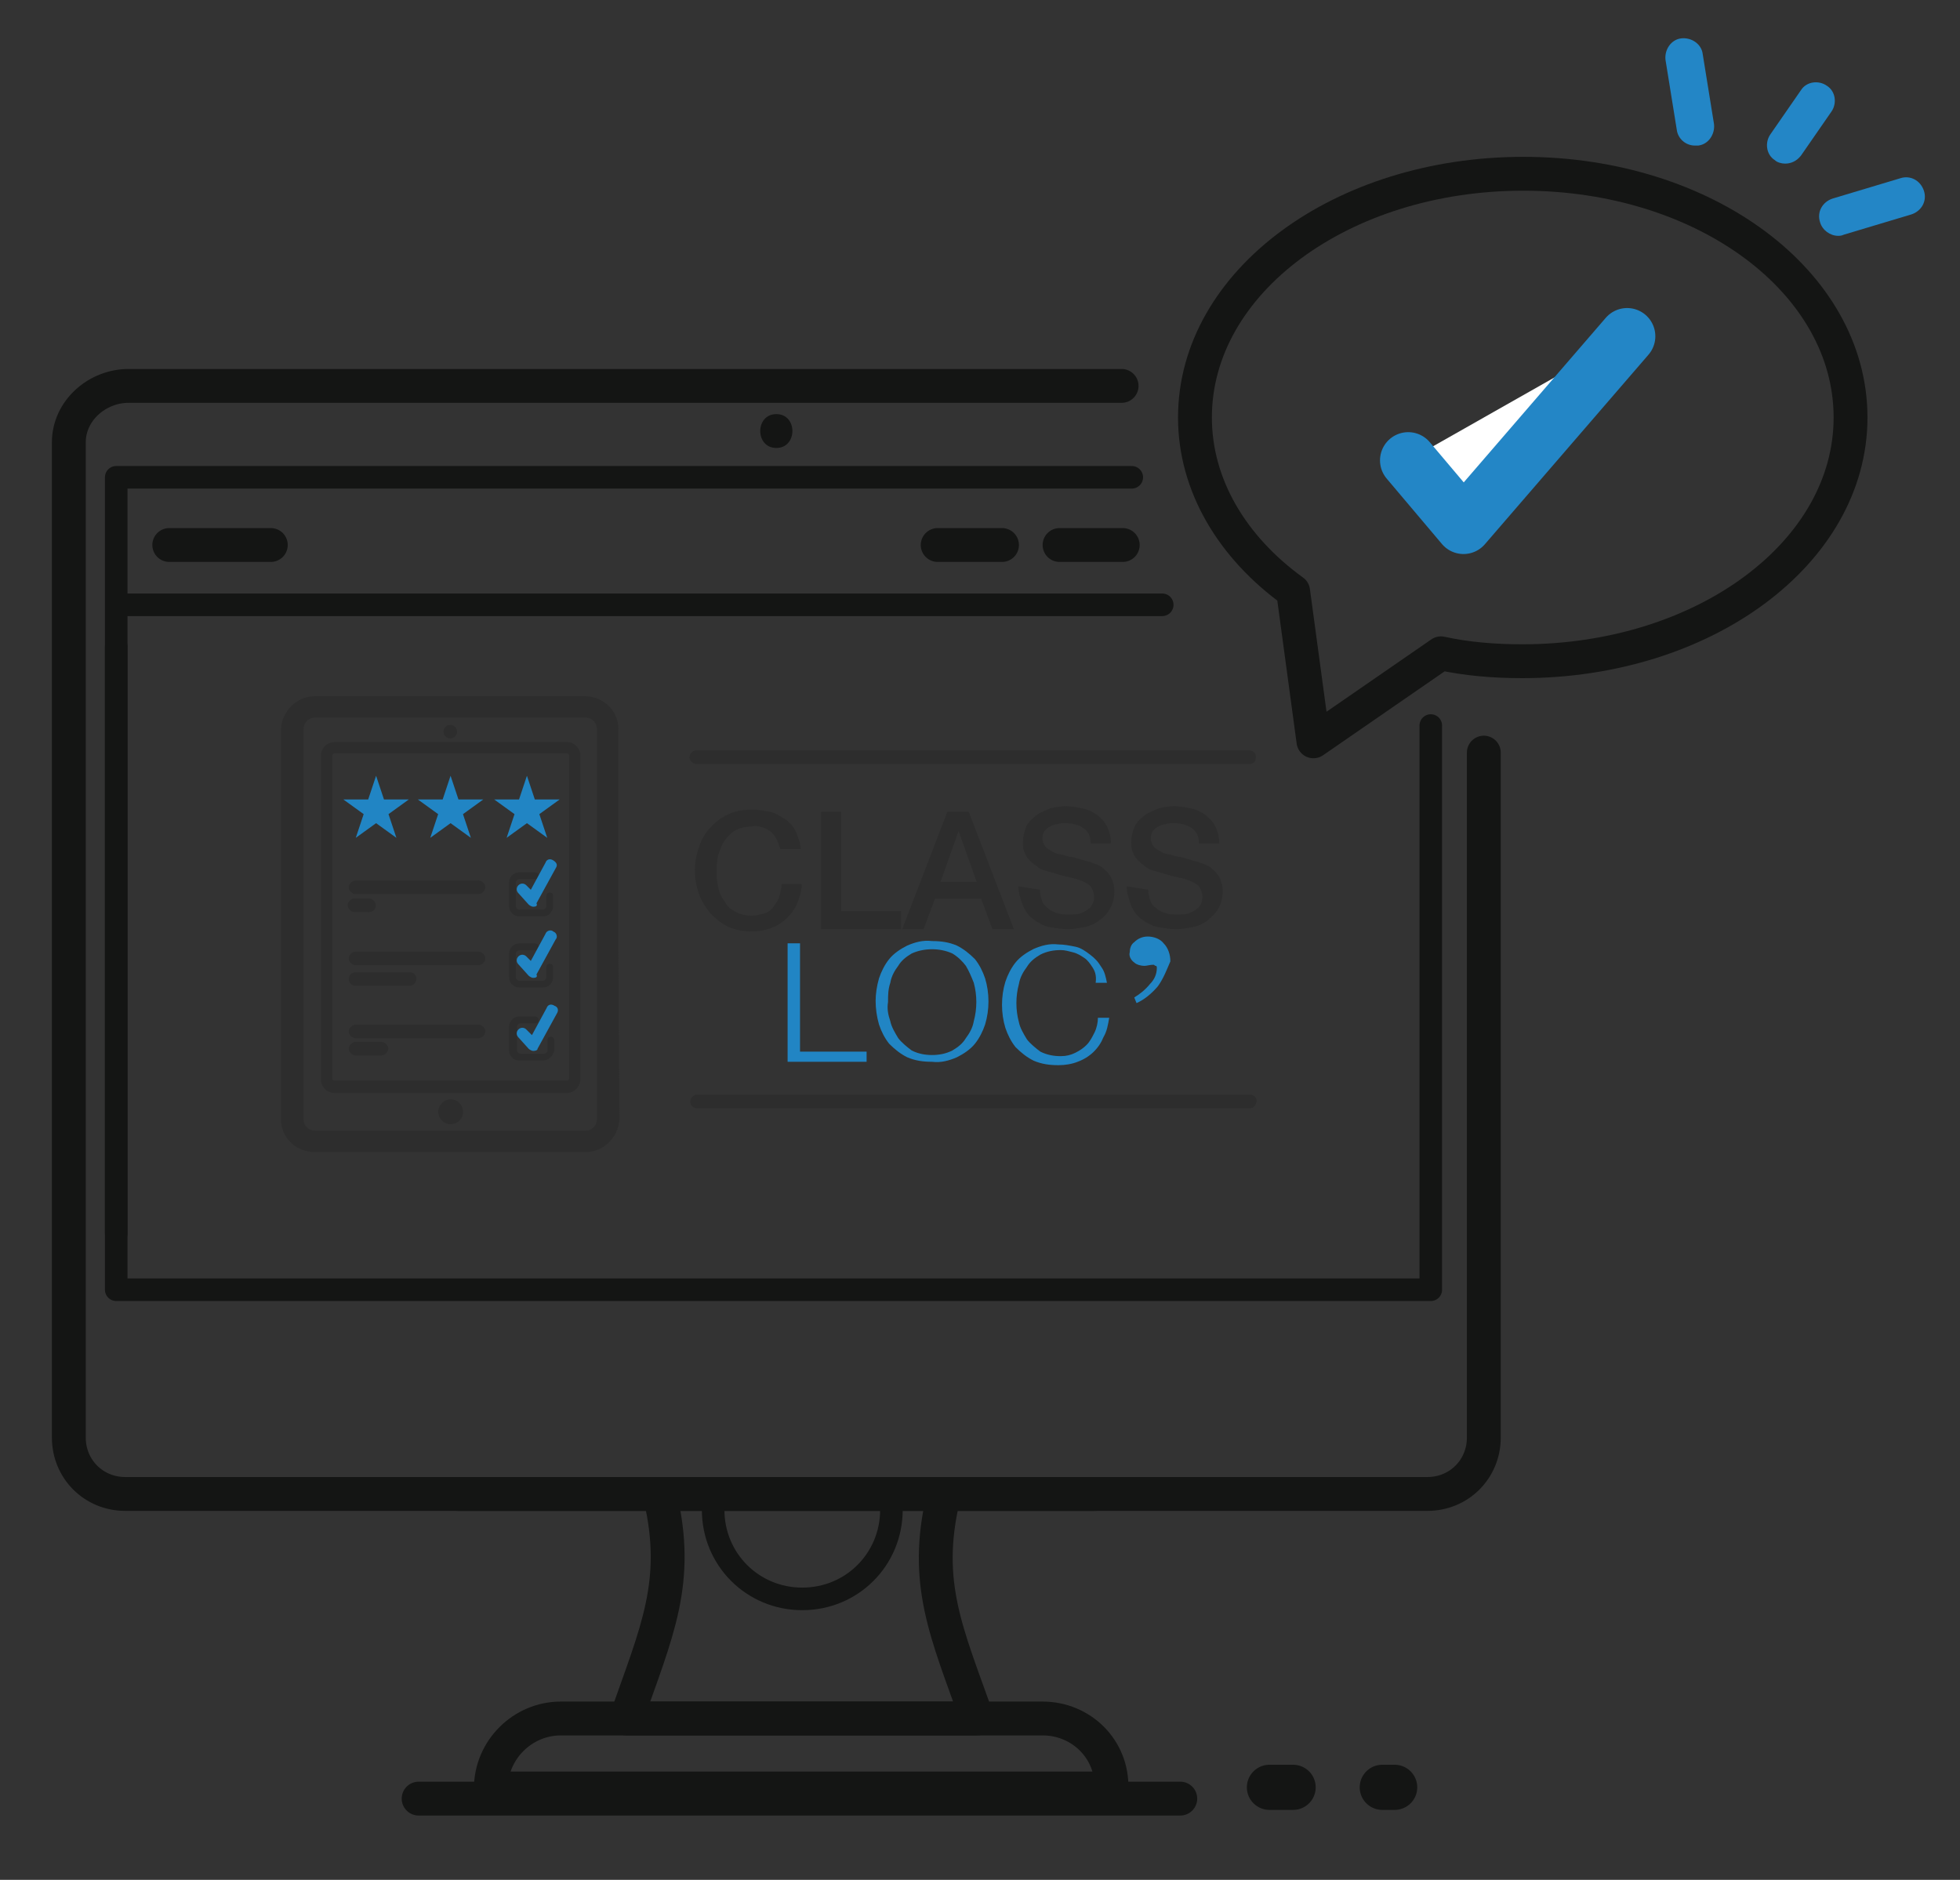<?xml version="1.0" encoding="utf-8"?>
<!-- Generator: Adobe Illustrator 24.1.2, SVG Export Plug-In . SVG Version: 6.00 Build 0)  -->
<svg version="1.1" id="Calque_1" xmlns="http://www.w3.org/2000/svg" xmlns:xlink="http://www.w3.org/1999/xlink" x="0px" y="0px"
	 viewBox="0 0 173.7 166.6" style="enable-background:new 0 0 173.7 166.6;" xml:space="preserve">
<rect x="0" y="0" width="173.7" height="166.6" fill="#333333" stroke="none"/>
<style type="text/css">
	.st0{fill:none;stroke:#141514;stroke-width:3;stroke-linecap:round;stroke-linejoin:round;}
	.st1{fill:#2386C6;}
	.st2{fill:#FFFFFF;stroke:#2386C6;stroke-width:5;stroke-linecap:round;stroke-linejoin:round;}
	.st3{fill:none;stroke:#141514;stroke-width:2;stroke-linecap:round;stroke-linejoin:round;stroke-miterlimit:10;}
	.st4{fill:none;stroke:#141514;stroke-width:3;stroke-linecap:round;stroke-linejoin:round;stroke-miterlimit:10;}
	.st5{fill:none;stroke:#141514;stroke-width:4;stroke-linecap:round;stroke-linejoin:round;stroke-miterlimit:10;}
	.st6{fill:#141514;}
	.st7{fill:#2185C4;}
	.st8{fill:#2D2D2D;}
</style>
<g>
	<g>
		<g>
			<path class="st0" d="M105.9,37c0-12,13-21.6,29.1-21.6S164,25,164,37s-13,21.6-29.1,21.6c-2.5,0-4.9-0.2-7.2-0.7l-11.3,7.8
				l-1.8-13.3C109.2,48.5,105.9,43,105.9,37z"/>
		</g>
		<g>
			<g id="Ligne_161_88_">
				<path class="st1" d="M150.2,12.9c-0.8,0-1.5-0.6-1.6-1.4l-1-6.2c-0.1-0.9,0.5-1.8,1.4-1.9s1.8,0.5,1.9,1.4l1,6.2
					c0.1,0.9-0.5,1.8-1.4,1.9C150.4,12.9,150.3,12.9,150.2,12.9z"/>
			</g>
			<g id="Ligne_162_88_">
				<path class="st1" d="M162.9,20.9c-0.7,0-1.4-0.5-1.6-1.2c-0.3-0.9,0.2-1.8,1.1-2.1l6-1.8c0.9-0.3,1.8,0.2,2.1,1.1
					c0.3,0.9-0.2,1.8-1.1,2.1l-6,1.8C163.2,20.9,163,20.9,162.9,20.9z"/>
			</g>
			<g id="Ligne_163_89_">
				<path class="st1" d="M158.2,14.5c-0.3,0-0.7-0.1-0.9-0.3c-0.8-0.5-0.9-1.6-0.4-2.3l2.7-3.9c0.5-0.8,1.6-0.9,2.3-0.4
					c0.8,0.5,0.9,1.6,0.4,2.3l-2.7,3.9C159.2,14.3,158.7,14.5,158.2,14.5z"/>
			</g>
		</g>
		<polyline class="st2" points="124.8,40.8 129.7,46.6 144.2,29.8 		"/>
	</g>
	<g>
		<path class="st3" d="M78.9,132.7c0.1,0.4,0.1,0.7,0.1,1.1c0,4.4-3.5,7.9-7.9,7.9s-7.9-3.5-7.9-7.9c0-0.4,0-0.9,0.1-1.3"/>
		<path class="st4" d="M58.5,132.6c1.8,7.6-0.3,12-3,19.7h31.1c-2.7-7.6-4.8-12-3-19.6"/>
		<path class="st4" d="M92.4,152.3H49.7c-3.4,0-6.2,2.8-6.2,6.2l0,0h55l0,0C98.6,155,95.8,152.3,92.4,152.3z"/>
		<line class="st5" x1="122.5" y1="158.4" x2="123.6" y2="158.4"/>
		<line class="st5" x1="112.5" y1="158.4" x2="114.6" y2="158.4"/>
		<line class="st4" x1="37.1" y1="159.4" x2="104.6" y2="159.4"/>
		<line class="st3" x1="10.8" y1="53.6" x2="103" y2="53.6"/>
		<line class="st4" x1="15" y1="48.3" x2="24" y2="48.3"/>
		<line class="st4" x1="83.1" y1="48.3" x2="88.8" y2="48.3"/>
		<line class="st4" x1="93.9" y1="48.3" x2="99.5" y2="48.3"/>
		<g>
			<g>
				<path class="st6" d="M68.8,39.7c1.9,0,1.9-3,0-3C66.9,36.7,66.9,39.7,68.8,39.7L68.8,39.7z"/>
			</g>
		</g>
		<path class="st4" d="M131.5,66.7v60.7c0,2.8-2.2,5-5,5H40.6"/>
		<polyline class="st3" points="10.3,109.3 10.3,42.3 100.3,42.3 		"/>
		<polyline class="st3" points="126.8,64.3 126.8,114.3 10.3,114.3 10.3,57.3 		"/>
		<path class="st4" d="M99.4,34.2H26.2H11.4c-2.8,0-5.3,2.2-5.3,5v88.2c0,2.8,2.2,5,5,5H97"/>
		<g>
			<g id="LOGO_CLASSLOC_1_4_" transform="translate(201)">
				<path id="Tracé_1_4_" class="st7" d="M-130.1,83.6v9.6h5.9v0.9h-7V83.6H-130.1z"/>
				<path id="Tracé_2_4_" class="st7" d="M-123.1,86.7c0.2-0.6,0.5-1.2,0.9-1.7s1-0.9,1.6-1.2c0.7-0.3,1.4-0.5,2.2-0.4
					c0.8,0,1.5,0.1,2.2,0.4c0.6,0.3,1.1,0.7,1.6,1.2c0.4,0.5,0.7,1.1,0.9,1.7c0.4,1.3,0.4,2.8,0,4.1c-0.2,0.6-0.5,1.2-0.9,1.7
					s-1,0.9-1.6,1.2c-0.7,0.3-1.4,0.5-2.2,0.4c-0.8,0-1.5-0.1-2.2-0.4c-0.6-0.3-1.1-0.7-1.6-1.2c-0.4-0.5-0.7-1.1-0.9-1.7
					c-0.2-0.7-0.3-1.4-0.3-2.1C-123.4,88.1-123.3,87.4-123.1,86.7z M-122.1,90.5c0.1,0.5,0.4,1,0.7,1.5c0.3,0.4,0.8,0.8,1.2,1.1
					c0.6,0.3,1.2,0.4,1.8,0.4c0.6,0,1.2-0.1,1.8-0.4c0.5-0.3,0.9-0.6,1.2-1.1c0.3-0.4,0.6-0.9,0.7-1.5c0.3-1.1,0.3-2.3,0-3.4
					c-0.2-0.5-0.4-1-0.7-1.5c-0.3-0.4-0.7-0.8-1.2-1.1c-1.1-0.5-2.5-0.5-3.6,0c-0.5,0.3-0.9,0.6-1.2,1.1c-0.3,0.4-0.6,0.9-0.7,1.5
					c-0.2,0.6-0.2,1.1-0.2,1.7C-122.4,89.4-122.3,89.9-122.1,90.5z"/>
				<path id="Tracé_3_4_" class="st7" d="M-104.2,85.7c-0.2-0.3-0.4-0.6-0.7-0.8c-0.3-0.2-0.6-0.4-1-0.5s-0.7-0.2-1.1-0.2
					c-0.6,0-1.2,0.1-1.8,0.4c-0.5,0.3-0.9,0.6-1.2,1.1c-0.3,0.4-0.6,0.9-0.7,1.5c-0.3,1.1-0.3,2.3,0,3.4c0.1,0.5,0.4,1,0.7,1.5
					c0.3,0.4,0.8,0.8,1.2,1.1c0.6,0.3,1.2,0.4,1.8,0.4c0.5,0,0.9-0.1,1.3-0.3c0.4-0.2,0.7-0.4,1-0.7c0.3-0.3,0.5-0.7,0.7-1.1
					s0.3-0.9,0.3-1.3h1c-0.1,0.6-0.2,1.2-0.5,1.7c-0.4,1-1.2,1.8-2.3,2.2c-0.5,0.2-1.1,0.3-1.7,0.3c-0.8,0-1.5-0.1-2.2-0.4
					c-0.6-0.3-1.1-0.7-1.6-1.2c-0.4-0.5-0.7-1.1-0.9-1.7c-0.4-1.3-0.4-2.8,0-4.1c0.2-0.6,0.5-1.2,0.9-1.7s1-0.9,1.6-1.2
					c0.7-0.3,1.4-0.5,2.2-0.4c0.5,0,1,0.1,1.5,0.2s0.9,0.4,1.3,0.7c0.4,0.3,0.7,0.6,1,1.1c0.3,0.4,0.4,0.9,0.5,1.4h-1
					C-103.8,86.4-104,86-104.2,85.7z"/>
				<path id="Tracé_4_4_" class="st8" d="M-90.3,67.7h-49c-0.3,0-0.6-0.3-0.6-0.6s0.3-0.6,0.6-0.6l0,0h49c0.3,0,0.6,0.2,0.6,0.6
					l0,0C-89.7,67.5-89.9,67.7-90.3,67.7z"/>
				<g id="Groupe_1_4_" transform="translate(48.672 47.613)">
					<path id="Tracé_5_4_" class="st8" d="M-138.9,50.6h-49c-0.3,0-0.6-0.2-0.6-0.6l0,0c0-0.3,0.3-0.6,0.6-0.6h49
						c0.3,0,0.6,0.2,0.6,0.6l0,0C-138.4,50.4-138.6,50.6-138.9,50.6z"/>
				</g>
				<g id="Groupe_2_4_" transform="translate(100.921 28.498)">
					<path id="Tracé_6_4_" class="st7" d="M-199.3,58.9c-0.5,0.6-1.2,1.2-1.9,1.5l-0.2-0.5c0.5-0.3,1-0.7,1.4-1.2
						c0.4-0.4,0.6-0.9,0.6-1.4c0-0.1,0-0.2-0.1-0.2s-0.1-0.1-0.2-0.1c-0.3,0-0.6,0.1-0.8,0.1c-0.3,0-0.7-0.1-0.9-0.3
						c-0.3-0.2-0.5-0.6-0.4-0.9c0-0.3,0.1-0.7,0.4-0.9c0.3-0.3,0.7-0.5,1.2-0.5s1.1,0.2,1.4,0.6c0.4,0.4,0.6,1,0.6,1.6
						C-198.5,57.4-198.8,58.2-199.3,58.9z"/>
				</g>
				<g id="Groupe_3_4_" transform="translate(49.254 13.449)">
					<path id="Tracé_7_4_" class="st8" d="M-181.1,61.8c-0.1-0.3-0.2-0.6-0.3-0.8c-0.1-0.2-0.3-0.5-0.5-0.7s-0.5-0.3-0.7-0.4
						c-0.3-0.1-0.7-0.2-1-0.1c-0.5,0-1,0.1-1.4,0.3c-0.4,0.2-0.7,0.5-1,0.9s-0.4,0.8-0.6,1.3c-0.2,1-0.2,2,0,2.9
						c0.1,0.5,0.3,0.9,0.6,1.3c0.2,0.4,0.6,0.7,1,0.9c0.4,0.2,0.9,0.3,1.4,0.3c0.4,0,0.7-0.1,1.1-0.2c0.3-0.1,0.6-0.3,0.8-0.6
						c0.2-0.3,0.4-0.5,0.5-0.9c0.1-0.3,0.2-0.7,0.2-1.1h1.8c0,0.6-0.2,1.2-0.4,1.7c-0.2,0.5-0.5,0.9-0.9,1.3
						c-0.4,0.4-0.9,0.7-1.4,0.9c-0.6,0.2-1.1,0.3-1.7,0.3c-0.7,0-1.4-0.1-2.1-0.4c-0.6-0.3-1.1-0.7-1.6-1.2c-0.4-0.5-0.8-1.1-1-1.7
						c-0.5-1.4-0.5-2.8,0-4.2c0.2-0.6,0.5-1.2,1-1.7c0.4-0.5,1-0.9,1.6-1.2c0.7-0.3,1.4-0.4,2.1-0.4c0.6,0,1.1,0.1,1.6,0.2
						s0.9,0.4,1.4,0.7c0.4,0.3,0.7,0.7,0.9,1.1c0.2,0.5,0.4,1,0.4,1.5L-181.1,61.8z"/>
					<path id="Tracé_8_4_" class="st8" d="M-177.5,58.5h1.8v8.8h5.3v1.6h-7.1C-177.5,68.9-177.5,58.5-177.5,58.5z"/>
					<path id="Tracé_9_4_" class="st8" d="M-166.3,58.5h1.9l4,10.4h-1.9l-1-2.7h-4.1l-1,2.7h-1.9L-166.3,58.5z M-166.9,64.7h3.2
						l-1.6-4.5l0,0L-166.9,64.7z"/>
					<path id="Tracé_10_4_" class="st8" d="M-158.1,65.4c0,0.3,0.1,0.7,0.2,1c0.1,0.3,0.3,0.5,0.6,0.7c0.2,0.2,0.5,0.3,0.8,0.4
						s0.7,0.1,1,0.1s0.7,0,1-0.1c0.2-0.1,0.5-0.2,0.7-0.4c0.2-0.1,0.3-0.3,0.4-0.5c0.1-0.2,0.1-0.4,0.1-0.6c0-0.3-0.1-0.6-0.3-0.9
						c-0.2-0.2-0.4-0.3-0.6-0.4c-0.4-0.2-0.8-0.3-1.3-0.4s-1.1-0.3-1.8-0.5c-0.4-0.1-0.8-0.2-1.1-0.5c-0.3-0.2-0.5-0.4-0.7-0.6
						s-0.3-0.5-0.4-0.7c-0.1-0.3-0.1-0.5-0.1-0.8c0-0.5,0.1-0.9,0.3-1.4c0.2-0.4,0.5-0.7,0.9-1c0.4-0.3,0.8-0.4,1.2-0.6
						c0.4-0.1,0.9-0.2,1.4-0.2s1,0.1,1.5,0.2s0.9,0.3,1.3,0.6c0.8,0.6,1.2,1.5,1.2,2.5h-1.8c0-0.6-0.2-1.1-0.7-1.4s-1-0.4-1.6-0.4
						c-0.2,0-0.4,0-0.7,0.1c-0.2,0-0.4,0.1-0.6,0.2s-0.3,0.2-0.5,0.4c-0.3,0.5-0.2,1.1,0.2,1.5c0.3,0.2,0.6,0.4,0.9,0.5l0.5,0.1
						c0.3,0.1,0.6,0.2,0.9,0.2l1,0.3c0.3,0.1,0.5,0.1,0.7,0.2c0.3,0.1,0.6,0.2,0.9,0.4c0.2,0.2,0.5,0.4,0.6,0.6
						c0.2,0.2,0.3,0.5,0.4,0.8c0.1,0.3,0.1,0.5,0.1,0.8c0,0.5-0.1,1-0.4,1.5c-0.2,0.4-0.5,0.7-0.9,1c-0.4,0.3-0.8,0.5-1.3,0.6
						s-1,0.2-1.5,0.2c-0.6,0-1.1-0.1-1.7-0.2c-0.5-0.1-1-0.4-1.4-0.7c-0.4-0.3-0.7-0.7-0.9-1.2c-0.2-0.5-0.4-1.1-0.4-1.7
						L-158.1,65.4z"/>
					<path id="Tracé_11_4_" class="st8" d="M-148.5,65.4c0,0.3,0.1,0.7,0.2,1c0.1,0.3,0.3,0.5,0.6,0.7c0.2,0.2,0.5,0.3,0.8,0.4
						s0.7,0.1,1,0.1s0.7,0,1-0.1c0.2-0.1,0.5-0.2,0.7-0.4c0.2-0.1,0.3-0.3,0.4-0.5c0.1-0.2,0.1-0.4,0.1-0.6c0-0.3-0.1-0.6-0.3-0.9
						c-0.2-0.2-0.4-0.3-0.6-0.4c-0.4-0.2-0.8-0.3-1.3-0.4s-1.1-0.3-1.8-0.5c-0.4-0.1-0.8-0.2-1.1-0.5c-0.3-0.2-0.5-0.4-0.7-0.6
						s-0.3-0.5-0.4-0.7c-0.1-0.3-0.1-0.5-0.1-0.8c0-0.5,0.1-0.9,0.3-1.4c0.2-0.4,0.5-0.7,0.9-1c0.4-0.3,0.8-0.4,1.2-0.6
						c0.4-0.1,0.9-0.2,1.4-0.2s1,0.1,1.5,0.2s0.9,0.3,1.3,0.6c0.8,0.6,1.2,1.5,1.2,2.5h-1.8c0-0.6-0.2-1.1-0.7-1.4s-1-0.4-1.6-0.4
						c-0.2,0-0.4,0-0.7,0.1c-0.2,0-0.4,0.1-0.6,0.2s-0.3,0.2-0.5,0.4c-0.3,0.5-0.2,1.1,0.2,1.5c0.3,0.2,0.6,0.4,0.9,0.5l0.5,0.1
						c0.3,0.1,0.6,0.2,0.9,0.2l1,0.3c0.3,0.1,0.5,0.1,0.7,0.2c0.3,0.1,0.6,0.2,0.9,0.4c0.2,0.2,0.5,0.4,0.6,0.6
						c0.2,0.2,0.3,0.5,0.4,0.8c0.1,0.3,0.1,0.5,0.1,0.8c0,0.5-0.1,1-0.4,1.5c-0.2,0.4-0.6,0.7-0.9,1c-0.4,0.3-0.8,0.5-1.3,0.6
						s-1,0.2-1.5,0.2c-0.6,0-1.1-0.1-1.7-0.2c-0.5-0.1-1-0.4-1.4-0.7c-0.4-0.3-0.7-0.7-0.9-1.2c-0.2-0.5-0.4-1.1-0.4-1.7
						L-148.5,65.4z"/>
				</g>
				<g id="Groupe_29_4_" transform="translate(0 0)">
					<g id="Groupe_4_4_">
						<path id="Tracé_12_4_" class="st8" d="M-146.2,84.4V64.6c0-1.6-1.3-2.9-3-2.9h-5.9l0,0h-18c-1.6,0-2.9,1.3-3,2.9v34.6
							c0,1.6,1.3,2.9,3,2.9h24c1.6,0,2.9-1.3,3-2.9L-146.2,84.4L-146.2,84.4z M-149.1,63.6c0.6,0,1,0.5,1,1v34.6l0,0
							c0,0.5-0.4,1-1,1l0,0h-24c-0.5,0-1-0.4-1-1l0,0V64.6c0-0.5,0.4-1,1-1l0,0H-149.1z"/>
					</g>
					<g id="Groupe_5_4_" transform="translate(4.639 5.465)">
						<path id="Tracé_13_4_" class="st8" d="M-155.4,91.4H-176c-0.7,0-1.2-0.6-1.2-1.2V61.5c0-0.7,0.6-1.2,1.2-1.2h20.6
							c0.7,0,1.2,0.6,1.2,1.2v28.6C-154.2,90.8-154.7,91.4-155.4,91.4z M-176,61.3c-0.1,0-0.2,0.1-0.2,0.2v28.6
							c0,0.1,0.1,0.2,0.2,0.2h20.6c0.1,0,0.2-0.1,0.2-0.2V61.5c0-0.1-0.1-0.2-0.2-0.2H-176z"/>
					</g>
					<g id="Groupe_6_4_" transform="translate(7.43 9.452)">
						<path id="Tracé_14_4_" class="st7" d="M-175.1,59.3l0.7,2.1h2.2l-1.8,1.3l0.7,2.1l-1.8-1.3l-1.8,1.3l0.7-2.1l-1.8-1.3h2.2
							L-175.1,59.3z"/>
					</g>
					<g id="Groupe_7_4_" transform="translate(16.23 9.452)">
						<path id="Tracé_15_4_" class="st7" d="M-177.3,59.3l0.7,2.1h2.2l-1.8,1.3l0.7,2.1l-1.8-1.3l-1.8,1.3l0.7-2.1l-1.8-1.3h2.2
							L-177.3,59.3z"/>
					</g>
					<g id="Groupe_8_4_" transform="translate(25.298 9.452)">
						<path id="Tracé_16_4_" class="st7" d="M-179.6,59.3l0.7,2.1h2.2l-1.8,1.3l0.7,2.1l-1.8-1.3l-1.8,1.3l0.7-2.1l-1.8-1.3h2.2
							L-179.6,59.3z"/>
					</g>
					<g id="Groupe_10_4_" transform="translate(7.908 21.934)">
						<g id="Groupe_9_4_">
							<path id="Tracé_17_4_" class="st8" d="M-166.5,57.3h-10.9c-0.3,0-0.6-0.3-0.6-0.6c0-0.3,0.3-0.6,0.6-0.6l0,0h10.9
								c0.3,0,0.6,0.3,0.6,0.6S-166.2,57.3-166.5,57.3L-166.5,57.3z"/>
						</g>
					</g>
					<g id="Groupe_12_4_" transform="translate(7.908 24.131)">
						<g id="Groupe_11_4_">
							<path id="Tracé_18_4_" class="st8" d="M-176.2,56.7h-1.3c-0.3,0-0.6-0.3-0.6-0.6c0-0.3,0.3-0.6,0.6-0.6l0,0h1.3
								c0.3,0,0.6,0.3,0.6,0.6C-175.6,56.4-175.8,56.7-176.2,56.7L-176.2,56.7z"/>
						</g>
					</g>
					<g id="Groupe_13_4_" transform="translate(18.643 48.032)">
						<ellipse id="Ellipse_1_4_" class="st8" cx="-179.7" cy="50.5" rx="1.1" ry="1.1"/>
					</g>
					<g id="Groupe_14_4_" transform="translate(19.406 3.442)">
						<ellipse id="Ellipse_2_4_" class="st8" cx="-180.5" cy="61.4" rx="0.6" ry="0.6"/>
					</g>
					<g id="Groupe_15_4_" transform="translate(27.117 21.01)">
						<path id="Tracé_19_4_" class="st8" d="M-180,60.2h-2.1c-0.5,0-0.9-0.4-0.9-0.9v-2.1c0-0.5,0.4-0.9,0.9-0.9h1.4
							c0.2,0,0.3,0.1,0.3,0.3c0,0.2-0.1,0.3-0.3,0.3h-1.4c-0.1,0-0.3,0.1-0.3,0.3v2.1c0,0.1,0.1,0.3,0.3,0.3l0,0h2.1
							c0.1,0,0.3-0.1,0.3-0.3l0,0v-0.9c0-0.2,0.1-0.3,0.3-0.3c0.2,0,0.3,0.1,0.3,0.3v0.9C-179.1,59.8-179.5,60.2-180,60.2z"/>
					</g>
					<g id="Groupe_16_4_" transform="translate(28.142 19.557)">
						<path id="Tracé_20_4_" class="st7" d="M-181.9,60.8c-0.1,0-0.3-0.1-0.4-0.2l-0.9-1c-0.2-0.2-0.2-0.5,0-0.7s0.5-0.2,0.7,0
							l0.4,0.4l1.3-2.4c0.1-0.3,0.4-0.4,0.7-0.2c0.3,0.2,0.4,0.4,0.2,0.7l0,0l-1.7,3.1C-181.5,60.7-181.6,60.8-181.9,60.8
							C-181.8,60.8-181.9,60.8-181.9,60.8z"/>
					</g>
					<g id="Groupe_18_4_" transform="translate(7.908 39.113)">
						<g id="Groupe_17_4_">
							<path id="Tracé_21_4_" class="st8" d="M-166.5,52.9h-10.9c-0.3,0-0.6-0.3-0.6-0.6c0-0.3,0.3-0.6,0.6-0.6l0,0h10.9
								c0.3,0,0.6,0.3,0.6,0.6S-166.2,52.9-166.5,52.9L-166.5,52.9z"/>
						</g>
					</g>
					<g id="Groupe_20_4_" transform="translate(7.908 41.238)">
						<g id="Groupe_19_4_">
							<path id="Tracé_22_4_" class="st8" d="M-175.1,52.3h-2.3c-0.3,0-0.6-0.3-0.6-0.6c0-0.3,0.3-0.6,0.6-0.6l0,0h2.3
								c0.3,0,0.6,0.3,0.6,0.6S-174.8,52.3-175.1,52.3L-175.1,52.3z"/>
						</g>
					</g>
					<g id="Groupe_21_4_" transform="translate(27.117 38.189)">
						<path id="Tracé_23_4_" class="st8" d="M-180,55.8h-2.1c-0.5,0-0.9-0.4-0.9-0.9l0,0v-2.1c0-0.5,0.4-0.9,0.9-0.9h1.4
							c0.2,0,0.3,0.1,0.3,0.3c0,0.2-0.1,0.3-0.3,0.3h-1.3c-0.1,0-0.3,0.1-0.3,0.3v2.1c0,0.1,0.1,0.3,0.3,0.3l0,0h2.1
							c0.1,0,0.3-0.1,0.3-0.3l0,0V54c0-0.2,0.1-0.3,0.3-0.3s0.3,0.1,0.3,0.3v0.9C-179.1,55.4-179.5,55.8-180,55.8z"/>
					</g>
					<g id="Groupe_22_4_" transform="translate(28.142 36.736)">
						<path id="Tracé_24_4_" class="st7" d="M-181.9,56.4c-0.1,0-0.3-0.1-0.4-0.2l-0.9-1c-0.2-0.2-0.2-0.5,0-0.7s0.5-0.2,0.7,0
							l0.5,0.5l1.3-2.4c0.1-0.3,0.4-0.4,0.7-0.2c0.3,0.1,0.4,0.4,0.2,0.7l0,0l-1.7,3.1C-181.5,56.3-181.6,56.4-181.9,56.4
							C-181.8,56.4-181.9,56.4-181.9,56.4z"/>
					</g>
					<g id="Groupe_24_4_" transform="translate(7.908 30.438)">
						<g id="Groupe_23_4_">
							<path id="Tracé_25_4_" class="st8" d="M-166.5,55.1h-10.9c-0.3,0-0.6-0.3-0.6-0.6c0-0.3,0.3-0.6,0.6-0.6l0,0h10.9
								c0.3,0,0.6,0.3,0.6,0.6C-165.9,54.8-166.2,55.1-166.5,55.1L-166.5,55.1z"/>
						</g>
					</g>
					<g id="Groupe_26_4_" transform="translate(7.908 32.966)">
						<g id="Groupe_25_4_">
							<path id="Tracé_26_4_" class="st8" d="M-172.6,54.4h-4.8c-0.3,0-0.6-0.2-0.6-0.6c0-0.3,0.2-0.6,0.6-0.6l0,0h4.8
								c0.3,0,0.6,0.2,0.6,0.6C-172,54.1-172.3,54.4-172.6,54.4L-172.6,54.4z"/>
						</g>
					</g>
					<g id="Groupe_27_4_" transform="translate(27.117 29.514)">
						<path id="Tracé_27_4_" class="st8" d="M-180,58h-2.1c-0.5,0-0.9-0.4-0.9-0.9V55c0-0.5,0.4-0.9,0.9-0.9h1.4
							c0.2,0,0.3,0.1,0.3,0.3c0,0.2-0.1,0.3-0.3,0.3h-1.4c-0.1,0-0.3,0.1-0.3,0.3v2.1c0,0.1,0.1,0.3,0.3,0.3h2.1
							c0.1,0,0.3-0.1,0.3-0.3v-0.9c0-0.2,0.1-0.3,0.3-0.3c0.2,0,0.3,0.1,0.3,0.3l0,0v0.9C-179.1,57.6-179.5,58-180,58z"/>
					</g>
					<g id="Groupe_28_4_" transform="translate(28.142 28.062)">
						<path id="Tracé_28_4_" class="st7" d="M-181.9,58.6c-0.1,0-0.3-0.1-0.4-0.2l-0.9-1c-0.2-0.2-0.2-0.5,0-0.7s0.5-0.2,0.7,0
							l0.4,0.4l1.3-2.4c0.1-0.3,0.5-0.4,0.7-0.2c0.3,0.1,0.4,0.5,0.2,0.7l0,0l-1.7,3.1C-181.5,58.5-181.6,58.6-181.9,58.6
							C-181.8,58.6-181.9,58.6-181.9,58.6z"/>
					</g>
				</g>
			</g>
		</g>
	</g>
</g>
</svg>
